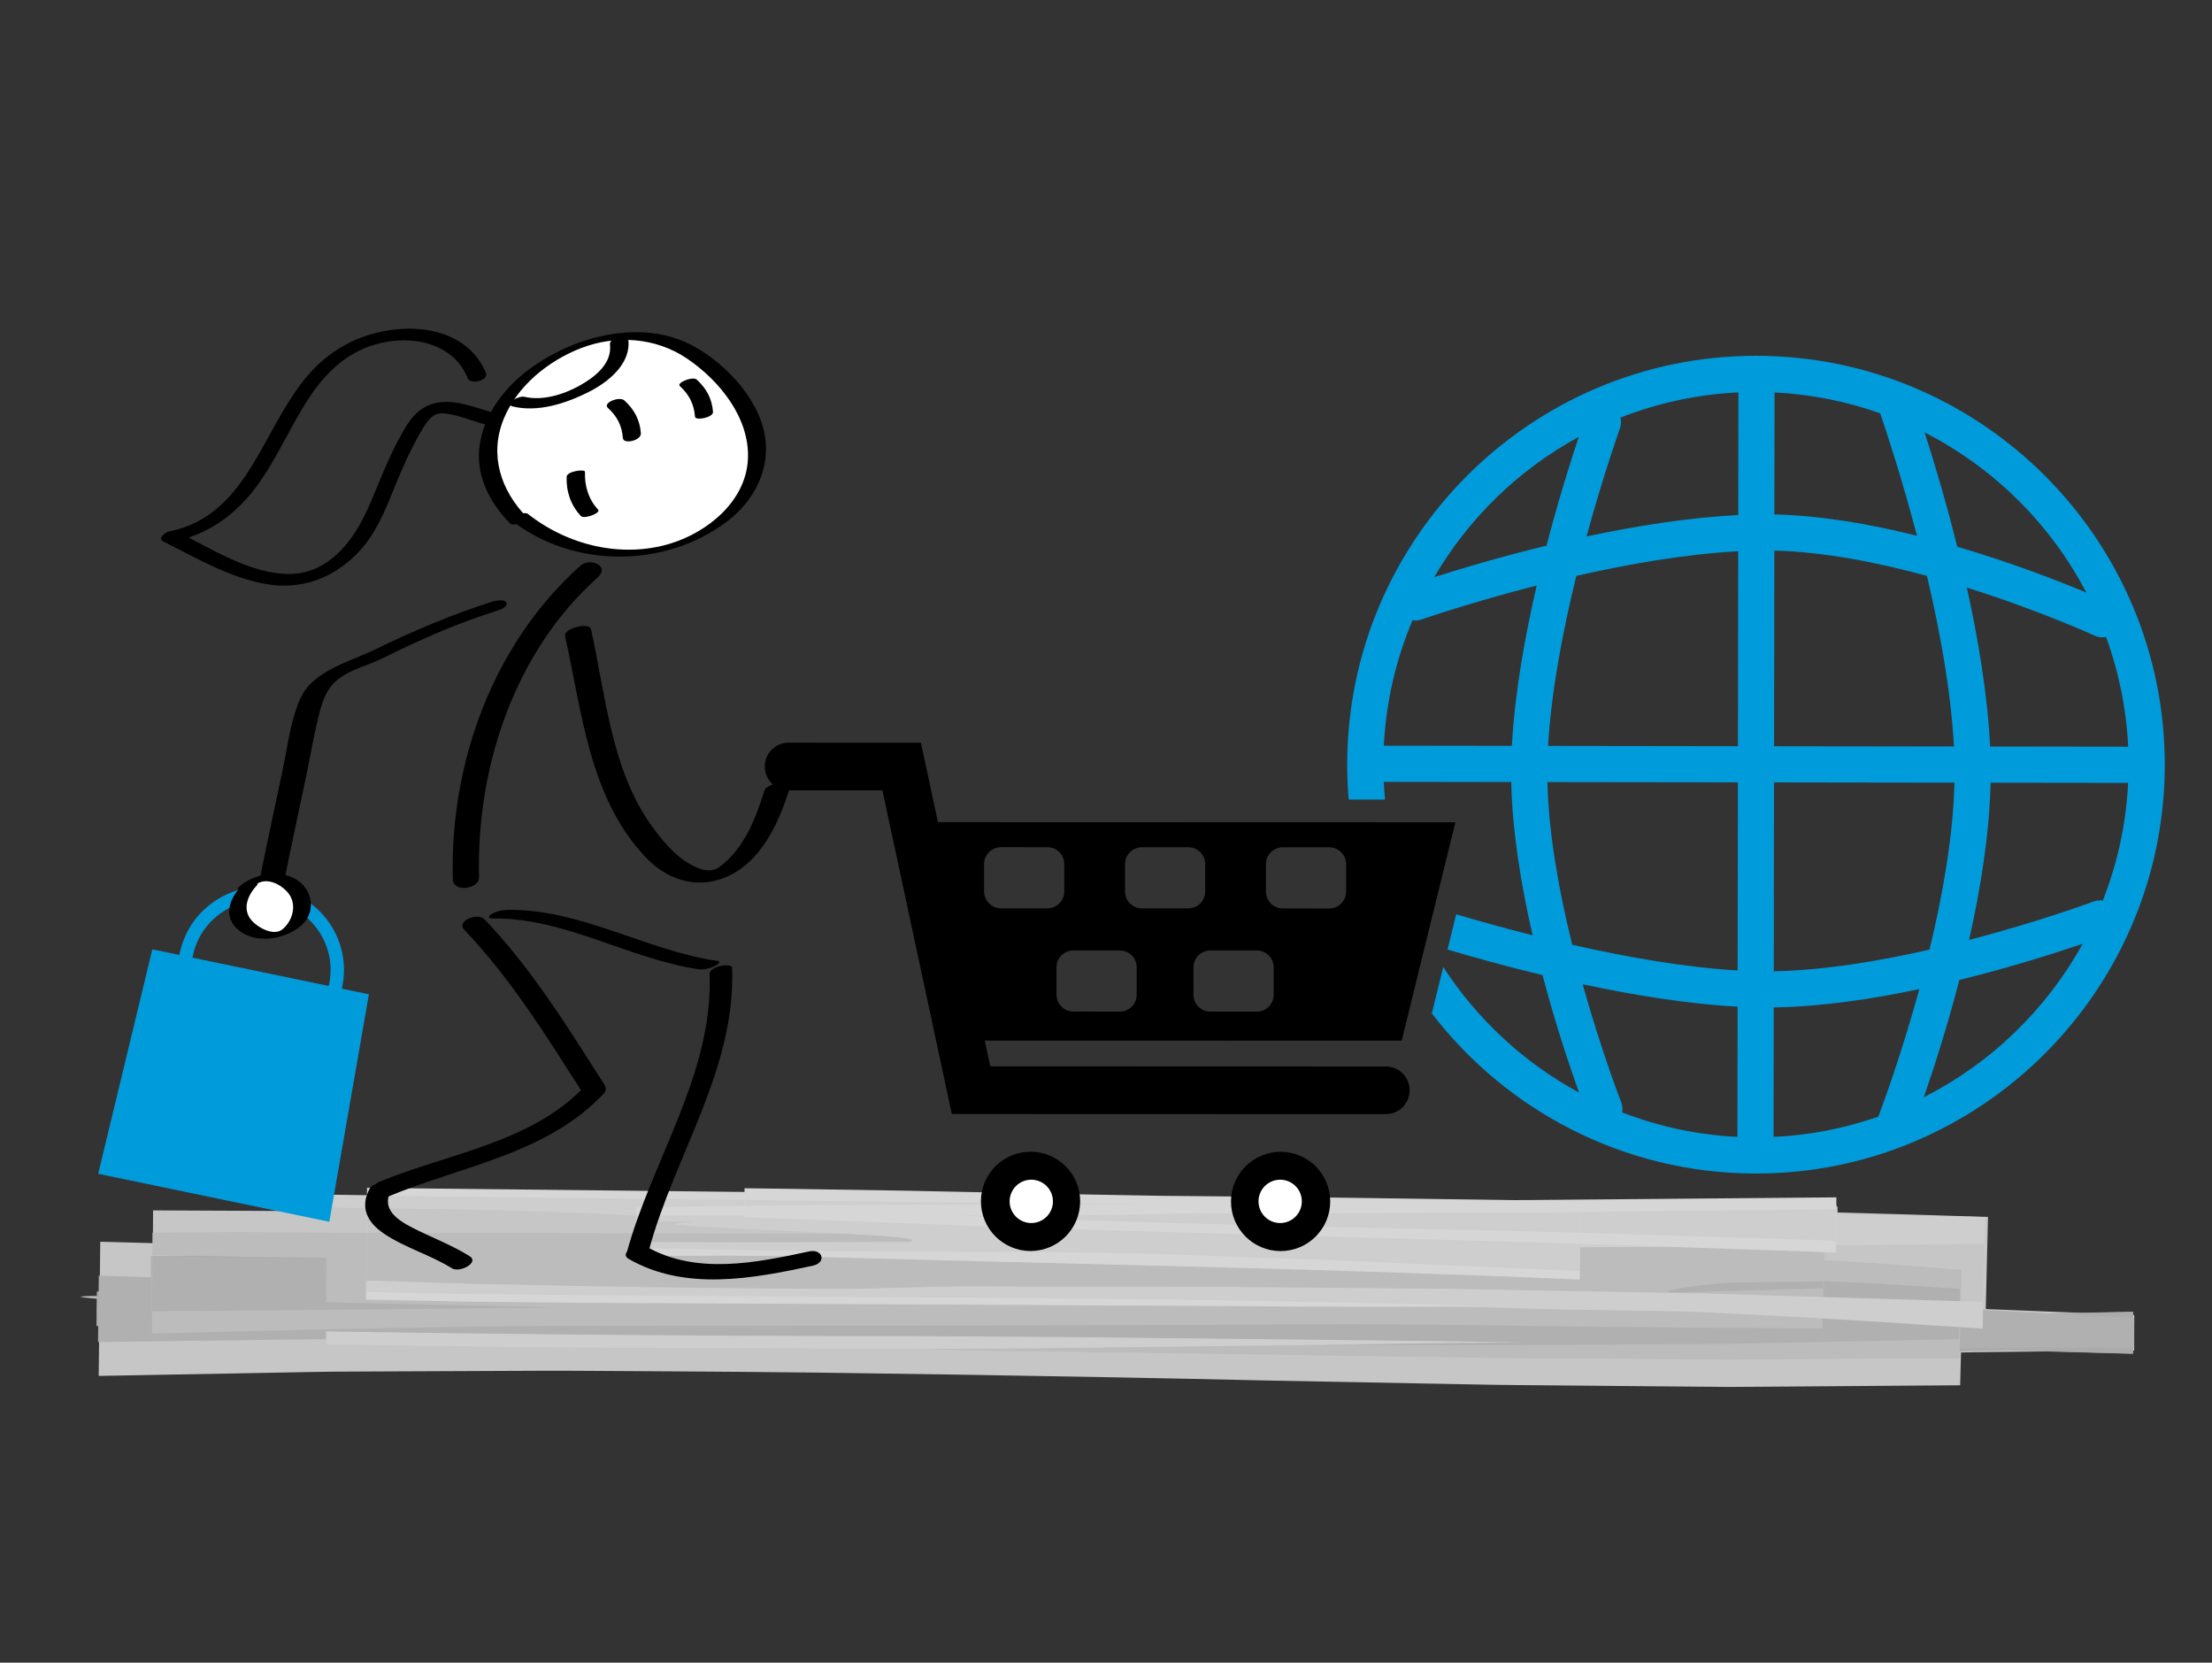 <?xml version="1.0" encoding="utf-8"?>
<!-- Generator: Adobe Illustrator 16.0.0, SVG Export Plug-In . SVG Version: 6.00 Build 0)  -->
<!DOCTYPE svg PUBLIC "-//W3C//DTD SVG 1.1//EN" "http://www.w3.org/Graphics/SVG/1.1/DTD/svg11.dtd">
<svg version="1.1" id="Ebene_1" xmlns="http://www.w3.org/2000/svg" xmlns:xlink="http://www.w3.org/1999/xlink" x="0px" y="0px"
	 width="1056.236px" height="793.701px" viewBox="0 0 1056.236 793.701" enable-background="new 0 0 1056.236 793.701"
	 xml:space="preserve">
<rect x="0" y="0" width="1056.236" height="793.701" fill="#333333" stroke="none"/>
<g>
	<g>
		<g>
			<g>
				<g opacity="0.9">
					<g opacity="0.9">
						<path fill="#E7E7E7" d="M707.919,576.797c-16.742-1.715-125.191-2.132-241.777-2.15
							c-116.67-0.645-241.498-1.333-290.865-1.605l-0.404,41.367c6.803,0.144,12.147,0.256,15.885,0.335
							c8.78,0.172,18.324,0.357,28.571,0.558c5.135,0.107,10.41,0.155,15.847,0.19c5.441,0.038,11.05,0.077,16.818,0.118
							c23.084,0.149,48.715,0.253,76.372,0.3c13.837,0.018,28.193,0.035,43.01,0.054c14.806,0.054,30.072,0.108,45.739,0.165
							c15.666,0.042,31.733,0.086,48.14,0.131c16.401,0.136,33.143,0.274,50.165,0.415c17.022,0.131,34.325,0.263,51.85,0.397
							c17.52,0.263,35.26,0.529,53.161,0.799c17.902,0.271,35.965,0.544,54.13,0.818c4.541,0.072,9.089,0.145,13.642,0.217
							c4.552,0.114,9.108,0.229,13.67,0.343c9.123,0.227,18.264,0.454,27.415,0.682c18.303,0.451,36.648,0.903,54.976,1.355
							c9.164,0.224,18.324,0.447,27.473,0.671c9.143,0.327,18.274,0.654,27.387,0.981c36.451,1.31,72.593,2.608,107.949,3.879
							c0.309-12.88,0.615-25.646,0.922-38.411c-125.899,0.477-241.857,0.916-326.454,1.237
							c-42.298,0.088-76.756,0.159-100.695,0.209c-11.97-0.033-21.311-0.06-27.687-0.077c-3.188-0.042-5.635-0.073-7.299-0.095
							c-1.664-0.038-2.546-0.083-2.603-0.135c9.87-2.469-210.066-14.716-305.702-15.471c-7.216-0.058-14.429-0.115-21.593-0.173
							l-0.22,64.174c56.712,0.637,113.164,1.067,168.873,1.313c55.686,0.258,110.602,0.345,164.311,0.259
							c26.84-0.01,53.374-0.019,79.543-0.027c26.164-0.049,51.962-0.097,77.334-0.144c50.768-0.364,99.743-0.032,146.58-0.122
							c35.146,0.049,59.248-0.05,77.69-0.135c0.179-18.575,0.338-35.166,0.497-51.756c-32.021,0.772-47.539,1.177-74.671,0.943
							c-8.72-0.023-25.178,1.106-55.091,2.546c-14.957,0.72-33.278,1.518-55.679,2.287c-11.196,0.415-23.427,0.703-36.765,0.976
							c-13.338,0.276-27.785,0.524-43.431,0.732c-43.075,0.51-92.912,0.431-141.783,0.436c-48.892,0.054-96.797,0.146-135.952,0.869
							c-13.296,0.133-29.138,0.291-47.107,0.471c-8.982,0.034-18.508,0.245-28.509,0.395c-10.001,0.155-20.483,0.318-31.394,0.488
							c-43.635,0.602-94.114,1.297-148.095,2.041l-0.15,25.755c99.58,1.465,210.565,1.046,310.496,0.842
							c99.924-0.267,188.762-0.327,243.898-0.094c121.087,0.494,219.623,1.91,308.254,7.911c0.122-4.678,0.239-9.167,0.356-13.657
							c-36.995,0.718-72.375,1.404-107.089,2.078c-34.729,0.176-68.797,0.181-103.146,0.199c-8.587,0.036-17.194-0.072-25.834-0.166
							c-8.639-0.095-17.312-0.189-26.03-0.285c-17.438-0.209-35.067-0.421-53.004-0.636c-17.934-0.184-36.186-0.588-54.859-0.929
							c-18.676-0.367-37.777-0.742-57.426-1.128c-40.775-0.92-80.038-1.723-118.466-2.406c-38.436-0.62-76.06-1.007-113.551-1.43
							c-9.372-0.139-18.744-0.1-28.116-0.131c-9.372-0.016-18.748-0.031-28.138-0.048c-18.779-0.027-37.616-0.055-56.596-0.082
							c-2.373-0.002-4.748-0.004-7.125-0.006c-2.378,0.028-4.758,0.057-7.142,0.085c-4.766,0.057-9.542,0.112-14.331,0.169
							c-9.577,0.111-19.2,0.223-28.882,0.335c-19.364,0.211-38.96,0.424-58.878,0.641l-0.19,16.246
							c25.376,0.888,51.386,1.798,78.103,2.733c12.704,0.439,25.179,0.871,37.454,1.296c12.275,0.223,24.35,0.441,36.253,0.657
							c23.808,0.413,46.93,0.813,69.596,1.207c5.666,0.083,11.305,0.221,16.917,0.256c5.611,0.035,11.198,0.069,16.763,0.104
							c11.13,0.067,22.175,0.134,33.162,0.2c21.975,0.128,43.721,0.254,65.467,0.38c43.479,0.024,86.958,0.049,132.264,0.073
							c22.646,0.007,45.748,0.014,69.535,0.021c23.785,0.033,48.263-0.007,73.636,0.168c29.176,0.256,57.987,0.509,86.604,0.759
							c14.311,0.067,28.561,0.366,42.786,0.585c14.225,0.228,28.421,0.454,42.611,0.681c14.189,0.221,28.372,0.44,42.569,0.661
							c3.549,0.064,7.101,0.083,10.649,0.186l10.65,0.304c7.104,0.201,14.212,0.402,21.33,0.604
							c28.472,0.787,57.083,1.579,86.003,2.379c0.016-6.506,0.032-13.188,0.048-19.869c-36.527,0.719-73.642,1.449-111.606,2.195
							c-37.986,0.335-76.823,0.677-116.771,1.029c-27.374,0.249-54.721,0.339-74.253,0.795c-9.848,0.22-27.924,0.284-46.952,0.313
							c-9.514,0.043-19.268-0.033-28.35-0.09c-9.081-0.039-17.492-0.074-24.321-0.104c-82.956-0.853-161.965-2.751-240.498-4.655
							c-39.265-1.006-78.413-2.01-117.876-3.021c-39.458-1.106-79.221-2.007-119.763-2.92c-44.905-1.11-111.36-1.873-97.843-0.456
							c67.819,7.113,194.402,14.65,340.577,20.466c69.226,2.656,148.315,4.64,233.046,5.622
							c42.362,0.713,86.141,0.754,130.795,0.967c11.164,0.046,22.383,0.092,33.648,0.138c5.633,0.043,11.277,0.011,16.934-0.023
							c5.655-0.028,11.322-0.057,16.998-0.085c22.705-0.107,45.563-0.215,68.51-0.323c6.135-0.026,12.227-0.052,18.273-0.077
							c3.023-0.016,6.036-0.03,9.037-0.046c3.001-0.045,5.991-0.09,8.97-0.135c11.914-0.163,23.645-0.324,35.179-0.482
							c23.074-0.238,45.367-0.47,66.799-0.691l0.04-16.961c-22.9-0.92-45.07-1.811-66.535-2.672
							c-10.733-0.469-21.291-0.93-31.675-1.383c-10.384-0.435-20.598-1.017-30.636-1.291c-40.156-1.354-77.593-2.806-112.505-4.311
							c-69.785-2.436-129.485-5.239-180.534-7.639c-21.927-1.197-42.606-2.563-64.652-3.935
							c-22.034-1.383-45.416-2.786-72.777-4.022c-13.681-0.619-28.354-1.199-44.347-1.719c-7.991-0.259-16.312-0.527-25.002-0.809
							c-8.686-0.248-17.742-0.508-27.209-0.778c-18.934-0.485-39.511-0.899-62.058-1.223c-5.637-0.074-11.396-0.149-17.285-0.227
							c-5.88-0.117-11.888-0.238-18.028-0.361c-12.28-0.215-25.092-0.439-38.478-0.674c-15.261-0.201-30.438-0.401-45.539-0.601
							c-3.776-0.047-7.546-0.093-11.313-0.14c-3.766-0.053-7.533-0.063-11.278-0.196c-7.499-0.208-14.981-0.417-22.447-0.625
							c-29.869-0.796-59.486-1.586-88.941-2.372c-0.251,21.426-0.502,42.852-0.75,64.055c22.956-0.422,45.817-0.843,68.627-1.263
							c11.407-0.211,22.801-0.423,34.188-0.634c5.69-0.138,11.394-0.137,17.093-0.167l17.097-0.082
							c22.795-0.098,45.584-0.195,68.411-0.292c5.708-0.01,11.412-0.067,17.132-0.034c5.72,0.031,11.442,0.063,17.169,0.094
							c11.453,0.07,22.921,0.141,34.41,0.212c22.984,0.174,46.022,0.281,69.237,0.587c23.212,0.335,46.551,0.672,70.061,1.011
							c47.004,0.757,94.811,1.627,143.591,2.742c29.608,0.563,58.264,1.107,86.306,1.64c7.011,0.134,13.983,0.267,20.923,0.398
							c6.94,0.128,13.864,0.145,20.751,0.221c13.778,0.124,27.446,0.246,41.045,0.368c13.601,0.118,27.132,0.235,40.638,0.353
							l10.126,0.086c3.373,0.036,6.755-0.027,10.131-0.037c6.756-0.045,13.511-0.09,20.27-0.135
							c27.037-0.201,54.142-0.403,81.652-0.607l1.777-68.004c-57.039-4.753-115.547-7.203-178.62-9.043
							c-6.389-0.287-17.657-0.615-31.531-1.018c-13.87-0.384-30.36-0.924-47.119-1.258c-16.765-0.356-33.835-0.72-48.916-1.041
							c-15.071-0.238-28.156-0.445-36.961-0.585c-88.315-0.619-182.861-1.048-273.267-1.414
							c-90.216-0.409-176.416-0.8-248.262-1.125c-0.136,23.264-0.271,46.528-0.404,69.455c25.326-0.558,48.694-1.218,69.884-2.007
							c28.516-0.299,55.294-0.579,80.677-0.846c25.386-0.218,49.361-0.503,72.342-0.358c45.935,0.131,87.659,0.25,127.924,0.364
							c40.245,0.08,79.106,0.194,119.257,0.127c40.147-0.072,81.59-0.321,127.08-0.865c66.51-1.268,133.189-2.539,201.047-3.832
							l0.509-52.981c-167.578-0.751-341.449,0.326-534.877,0.179c-61.722-0.049-121.569-0.2-180.431-0.465
							c-0.044,13.002-0.089,26.004-0.133,38.83c88.941,0.074,175.945,0.41,265.015,1.033c52.639,0.272,239.839,5.04,296.419,6.6
							c65.001,1.739,150.13,1.862,230.599,1.299l1.281-53.395c-50.168-1.614-98.52-2.979-139.114-3.832
							c-41.657-0.371-83.557-0.743-126.156-1.122c-21.294-0.04-42.763-0.08-64.465-0.121c-10.849-0.035-21.756-0.07-32.729-0.106
							c-5.485-0.019-10.987-0.036-16.507-0.055c-5.519,0.022-11.055,0.045-16.608,0.068c-88.854,0.104-182.35,0.956-283.938,1.836
							c-16.02,0.02-31.772,0.027-47.394-0.119c-15.586-0.248-31.098-0.494-46.755-0.742c-0.11,11.283-0.221,22.566-0.332,33.962
							c39.398,0.304,79.701,0.697,124.317,0.716c174.991-0.141,305.357-4.183,455.385-6.543l0.19-25.572
							c-12.108-0.1-24.613-0.202-37.288-0.306c-25.805-0.354-50.392-0.689-73.816-1.01c-23.402-0.026-45.644-0.052-66.781-0.076
							c-42.288-0.072-80.099,0.046-113.954,0.15c-16.929,0.054-32.867,0.104-47.87,0.151c-14.99-0.045-29.046-0.087-42.225-0.126
							c-26.36-0.049-49.211-0.091-69.002-0.127c-0.028,7.219-0.057,14.438-0.079,20.081c162.203-2.117,130.518-2.944,147.47-2.758
							c31.221-0.045,53.144,0.579,77.013,1.271c11.934,0.347,24.354,0.709,38.668,1.014c7.156,0.125,14.786,0.259,23.064,0.404
							c8.282,0.089,17.214,0.149,26.971,0.176c24.249-0.014,48.394-0.121,72.026-0.299c23.634-0.198,46.75-0.336,68.97-0.968
							c44.429-1.058,85.183-2.277,119.016-3.449l0.106-17.397c-6.404-0.035-12.245-0.067-17.851-0.099
							c-37.167-0.249-75.835-0.508-115.789-0.775c-39.937,0.04-81.154,0.021-123.439-0.096
							c-42.275-0.063-85.621-0.216-129.822-0.504c-44.191-0.526-89.238-1.271-134.925-2.146c-0.011,1.124-0.023,2.248-0.034,3.382
							c33.65-0.244,67.672-0.495,101.98-0.476c34.31,0.026,68.893,0.053,103.648,0.079c-15.546-0.443-21.415-1.176-38.973-1.11
							c-57.191-0.328-112.565-0.646-166.675-0.955l-0.016,1.541c178.206,6.932,344.165,8.957,521.382,16.183
							c0.026-4.138,0.052-8.396,0.078-12.654c-27.223,0.202-54.747,0.407-82.652,0.615c-13.952,0.125-27.999,0.251-42.15,0.378
							c-7.077,0.049-14.177,0.18-21.31,0.166c-7.133,0-14.294,0-21.483,0.001c-57.52,0.096-116.885,0.194-178.733,0.298
							c-37.139,0.387-84.115,0.875-129.006,1.343c-33.933,0.192-66.475,0.378-97.676,0.556l-0.048,12.479
							c21.865,0.149,43.221,0.296,64.315,0.44c10.547,0.066,21.029,0.132,31.477,0.196c5.224,0.032,10.438,0.064,15.648,0.096
							c5.208-0.003,10.411-0.005,15.613-0.008c24.162,0.051,51.656,0.356,80.515,0.843c28.863,0.467,59.052,1.284,88.646,2.113
							c14.793,0.46,29.435,0.914,43.678,1.357c14.226,0.671,28.054,1.323,41.238,1.945c26.362,1.301,50.14,2.591,69.368,3.765
							c0.071-9.526,0.132-17.666,0.192-25.805C731.503,578.353,714.968,577.522,707.919,576.797z"/>
						<path opacity="0.9" fill="#C1C1C1" d="M885.773,645.986c-91.853,0.621-182.22,0.488-266.933-0.591
							c-21.177-0.312-42.002-0.617-62.409-0.917c-10.203-0.173-20.302-0.344-30.288-0.514c-9.985-0.243-19.857-0.484-29.609-0.723
							c-39.005-1.015-76.079-2.036-110.69-3.411c-146.273-5.848-272.727-13.285-340.545-20.421
							c-13.712-1.428,52.905-0.661,97.843,0.461c40.496,0.867,80.232,1.797,119.666,2.892c39.442,1.002,78.576,1.997,117.833,2.995
							c19.629,0.573,39.29,0.919,59.035,1.384c19.746,0.436,39.577,0.872,59.547,1.313c9.985,0.21,20.005,0.421,30.066,0.632
							c10.062,0.149,20.164,0.3,30.315,0.45c20.304,0.271,40.799,0.543,61.542,0.819c6.829,0.03,15.247,0.067,24.339,0.107
							c4.546,0.023,9.259,0.048,14.027,0.073c4.767-0.006,9.588-0.012,14.348-0.018c19.041-0.029,37.108-0.094,46.875-0.312
							c9.75-0.219,21.47-0.366,34.169-0.48c6.35-0.049,12.944-0.099,19.661-0.15c3.358-0.021,6.747-0.043,10.15-0.064
							c3.402-0.05,6.82-0.1,10.237-0.149c39.099-0.354,77.127-0.698,114.323-1.035c37.175-0.732,73.518-1.449,109.269-2.153
							c-0.017,6.767-0.033,13.533-0.049,20.111c-29.366-0.812-58.401-1.613-87.282-2.411c-7.221-0.204-14.431-0.408-21.635-0.612
							l-10.801-0.308l-10.8-0.164c-14.396-0.224-28.774-0.446-43.158-0.669c-14.385-0.229-28.773-0.46-43.19-0.69
							c-7.208-0.117-14.423-0.235-21.647-0.354c-7.225-0.12-14.465-0.135-21.713-0.209c-28.999-0.254-58.194-0.51-87.76-0.769
							c-12.691-0.083-25.157-0.116-37.427-0.117c-12.268-0.011-24.335-0.021-36.231-0.032c-23.792-0.007-46.898-0.014-69.548-0.02
							c-45.313-0.036-88.796-0.07-132.278-0.104c-21.748-0.126-43.495-0.253-65.471-0.381c-10.988-0.066-22.033-0.133-33.164-0.2
							c-5.565-0.041-11.152-0.083-16.764-0.125c-5.613-0.095-11.251-0.19-16.918-0.286c-22.667-0.394-45.792-0.795-69.602-1.208
							c-5.952-0.106-11.948-0.214-17.99-0.321c-6.042-0.134-12.129-0.156-18.269-0.414c-12.277-0.426-24.754-0.857-37.46-1.298
							c-24.996-0.876-49.374-1.731-73.247-2.568l0.193-16.474c20.163-0.217,39.994-0.431,59.583-0.643
							c9.794-0.112,19.529-0.225,29.213-0.337c4.843-0.057,9.673-0.113,14.492-0.171c2.41-0.024,4.816-0.049,7.221-0.073
							c2.404,0.004,4.805,0.007,7.204,0.011c19.19,0.028,38.229,0.056,57.207,0.084c9.489,0.016,18.962,0.031,28.432,0.047
							c9.47,0.013,18.937,0.018,28.405,0.152c37.875,0.432,75.878,0.8,114.701,1.453c38.816,0.688,78.483,1.503,119.688,2.427
							c19.423,0.381,38.312,0.752,56.783,1.114c18.472,0.354,36.526,0.713,54.271,0.898c17.747,0.213,35.19,0.423,52.446,0.63
							c8.628,0.095,17.208,0.189,25.757,0.283c4.273,0.045,8.539,0.089,12.799,0.134c4.259,0.002,8.511,0.003,12.758,0.005
							c33.979-0.026,67.669,0.002,101.977-0.211c34.294-0.662,69.214-1.336,105.677-2.039c-0.119,4.547-0.238,9.095-0.362,13.835
							c-11.234-0.693-22.617-1.396-34.178-2.11c-5.773-0.399-11.619-0.595-17.502-0.864c-5.885-0.256-11.816-0.514-17.8-0.773
							c-5.984-0.241-12.013-0.56-18.108-0.741c-6.096-0.184-12.246-0.369-18.454-0.557c-12.419-0.344-25.056-0.824-37.976-1.026
							c-12.914-0.255-26.086-0.517-39.543-0.782c-13.464-0.169-27.213-0.341-41.274-0.517c-14.06-0.202-28.439-0.266-43.157-0.359
							c-14.719-0.087-29.773-0.21-45.203-0.212c-54.642-0.219-142.43-0.145-241.334,0.12c-98.91,0.202-208.905,0.609-308.112-0.854
							l0.151-25.899c54.946-0.754,106.444-1.462,150.967-2.073c11.132-0.173,21.828-0.339,32.032-0.497
							c5.103-0.083,10.082-0.164,14.932-0.243c4.848-0.041,9.565-0.082,14.147-0.121c18.325-0.182,34.465-0.343,47.981-0.477
							c39.172-0.722,87.078-0.814,135.945-0.868c48.84,0.011,98.633,0.079,141.625-0.426c0,0,15.703,0.529,48.697,1.64
							c4.124,0.133,8.519,0.274,13.187,0.425c4.665,0.12,9.604,0.246,14.817,0.381c10.43,0.26,21.964,0.547,34.628,0.862
							c25.332,0.598,55.184,1.302,89.752,2.116c-246.001,3.934-492.36,2.538-738.597,8.48l-0.068,8.539
							c65.378,0.611,130.707,0.228,196.033-0.279l195.962-1.807c65.32-0.593,130.645-1.036,195.984-1.041
							c65.342,0.039,130.693,0.394,196.099,2.323l39.689,1.938l39.695,2.624l-0.322,12.353
							c-296.535,7.446-592.752-7.806-888.654-2.146c0.053-4.374,0.105-8.748,0.156-13.07l60.681,1.963l30.34,0.982l15.17,0.491
							c5.057,0.164,10.112,0.35,15.174,0.397l60.727,0.982l30.363,0.491l15.181,0.245l7.591,0.121l7.594,0.042l121.504,0.643
							l121.538,0.001c162.063-0.153,324.239-0.744,486.431,4.533l-0.036,14.201l-66.633,1.472
							C930.194,645.222,907.981,645.891,885.773,645.986z"/>
						<path fill="#CCCCCC" d="M617.484,599.441c0,0,7.454-0.055,20.729-0.153c13.273-0.11,32.376-0.164,55.642-0.503
							c46.54-0.57,109.816-1.292,176.773-1.896c-0.105,10.923-0.21,21.846-0.316,32.909c-93.207-1.16-193.552-2.41-265.719-3.309
							c-36.093-0.563-65.137-1.285-82.716-2.21c-17.584-0.881-23.702-1.957-13.927-3.377c0,0,9.837-0.412,27.793-0.986
							c17.96-0.567,44.046-1.391,76.55-2.418c16.255-0.479,34.114-1.004,53.364-1.57c9.627-0.271,19.601-0.553,29.896-0.843
							c10.294-0.195,20.908-0.397,31.818-0.604c43.639-0.787,92.003-1.575,143.387-2.275l-0.022,2.282
							c-44.15,1.476-90.536,2.932-138.066,4.291c-11.883,0.332-23.837,0.665-35.846,1c-12.008,0.313-24.073,0.687-36.169,0.889
							c-24.193,0.434-48.535,0.87-72.887,1.307c-48.699,0.81-97.467,1.361-145.144,1.82c-47.681,0.444-94.312,0.643-138.805,0.521
							c0,0-7.122-0.019-19.642-0.052c-12.523-0.104-30.427,0.104-52.008,0.229c-43.159,0.303-101.006,0.707-159.756,1.119
							c0.04-6.921,0.096-16.544,0.152-26.167c69.309,1.449,138.296,1.773,190.187,1.902c0,0,16.214,0.308,45.145,0.856
							c28.933,0.505,70.591,1.091,121.484,1.677c50.905,0.531,111.036,1.159,176.891,1.847
							c65.876,0.737,137.484,1.491,211.424,3.381c0,0,11.241,0.352,31.646,0.99c10.211,0.444,22.714,0.988,37.251,1.621
							c3.636,0.177,7.394,0.292,11.283,0.533c3.89,0.24,7.903,0.487,12.035,0.742c8.266,0.51,17.007,1.049,26.192,1.616
							l-0.661,25.298c-25.16,0.528-53.668,1.127-84.827,1.782c-7.79,0.162-15.746,0.328-23.857,0.497
							c-8.106,0.054-16.369,0.107-24.774,0.163c-16.813,0.099-34.2,0.2-52.077,0.305c-35.766,0.374-73.438-0.008-112.389-0.131
							c-9.737-0.043-19.553-0.087-29.437-0.131c-9.878-0.088-19.824-0.176-29.827-0.265c-20.004-0.198-40.235-0.398-60.607-0.601
							c-40.727-0.438-82.016-0.88-123.174-1.322c-41.132-0.328-82.132-0.655-122.309-0.977c-40.147,0.007-79.47,0.015-117.276,0.021
							c-37.772,0.491-74.029,0.962-108.078,1.404c0.129-11.013,0.25-21.363,0.372-31.715c33.926,1.104,65.653,2.138,94.51,3.077
							c7.214,0.242,14.249,0.479,21.094,0.71c6.854,0.125,13.517,0.246,19.979,0.363c12.925,0.25,25.047,0.485,36.283,0.703
							c22.471,0.456,41.394,0.888,56.096,1.287c7.349,0.231,13.653,0.308,18.813,0.448c5.161,0.129,9.18,0.262,11.975,0.396
							c0,0,30.117,0.313,77.209,0.8c5.887,0.063,12.039,0.129,18.43,0.197c6.395,0.038,13.029,0.077,19.878,0.117
							c13.698,0.075,28.253,0.154,43.458,0.237c30.416,0.172,63.437,0.357,97.415,0.549c33.994,0.206,68.935,0.342,103.212,0.661
							c34.28,0.377,67.875,0.745,99.14,1.089c3.908,0.047,7.779,0.094,11.611,0.141c3.834,0.079,7.628,0.158,11.379,0.235
							c7.501,0.16,14.831,0.316,21.965,0.468c14.265,0.324,27.742,0.629,40.225,0.912c12.481,0.315,23.969,0.605,34.256,0.865
							c5.144,0.146,9.987,0.283,14.505,0.41c4.519,0.2,8.711,0.386,12.553,0.556c0,0,41.259,2.625,107.909,5.89l-0.034,14.358
							c-18.505-0.056-38.994-0.069-61.105-0.015c-11.056,0.045-22.517,0.091-34.341,0.138c-5.911,0.032-11.912,0.065-17.999,0.099
							c-6.086-0.026-12.257-0.052-18.507-0.078c-24.999-0.086-51.264-0.091-78.436,0.017c-6.793,0.034-13.643,0.068-20.544,0.103
							c-6.9-0.006-13.853-0.012-20.85-0.019c-13.994,0.018-28.172,0.035-42.486,0.054c0,0-10.251-0.122-27.537-0.327
							c-8.643-0.105-19.045-0.232-30.803-0.377c-2.939-0.037-5.964-0.075-9.067-0.115c-3.103-0.061-6.283-0.124-9.537-0.188
							c-6.506-0.13-13.302-0.265-20.336-0.405c-28.135-0.582-60.089-1.242-92.647-1.915c-32.556-0.796-65.711-1.794-96.256-2.68
							c-15.271-0.471-29.891-0.921-43.456-1.339c-13.563-0.522-26.072-1.004-37.126-1.43c-22.106-0.897-38.388-1.671-45.633-2.234
							c-14.491-1.142,7.162-1.385,90.657-0.213c0,0,48.363,0.254,109.183,0.572c15.204,0.127,31.188,0.068,47.388,0.083
							c16.199,0.006,32.617,0.013,48.69,0.019c16.073,0.018,31.803,0.034,46.629,0.05c14.824-0.066,28.743-0.129,41.198-0.186
							c0,0,33.579,0.077,90.696,0.207c28.554-0.188,62.992-0.416,102.059-0.674c4.884-0.032,9.84-0.064,14.865-0.098
							c5.026-0.021,10.117-0.17,15.278-0.25c10.322-0.193,20.913-0.392,31.754-0.595c21.684-0.405,44.366-0.829,67.893-1.27
							c-0.009,3.85-0.019,7.699-0.028,11.772c-36.887-1.017-75.848-2.091-116.271-3.205c-40.447-0.592-82.359-1.205-125.126-1.831
							c-42.781-0.255-86.418-0.516-130.3-0.777c-43.892-0.117-88.028-0.235-131.801-0.353c-21.89-0.081-43.688-0.16-65.318-0.24
							c-21.631-0.107-43.091-0.09-64.314-0.346c-21.222-0.202-42.2-0.401-62.857-0.598c-20.658-0.222-40.994-0.299-60.936-0.799
							c-19.941-0.407-39.485-0.806-58.557-1.195c-9.536-0.196-18.953-0.39-28.243-0.581c-4.645-0.102-9.257-0.203-13.837-0.303
							c-4.579-0.169-9.125-0.337-13.636-0.504c-36.086-1.345-69.978-2.607-101.065-3.766l0.066-5.659
							c26.683-0.165,51.302-0.317,73.479-0.454c11.088-0.06,21.566-0.115,31.386-0.168c4.91-0.054,9.655,0.029,14.23,0.061
							c4.575,0.042,8.98,0.083,13.209,0.121c33.83,0.32,56.388,0.611,64.66,0.864c0,0,4.757,0.036,13.838,0.104
							c9.082,0.019,22.485,0.289,39.779,0.542c17.295,0.263,38.48,0.584,63.125,0.958c6.161,0.092,12.538,0.188,19.125,0.285
							c6.586,0.123,13.381,0.249,20.379,0.379c13.996,0.256,28.803,0.527,44.365,0.813c31.126,0.543,65.278,1.139,102.023,1.78
							c18.373,0.305,37.394,0.621,57.009,0.946c19.617,0.215,39.829,0.437,60.58,0.664c10.376,0.11,20.888,0.223,31.526,0.336
							c10.64,0.116,21.407,0.25,32.298,0.211c21.78,0.003,44.046,0.007,66.745,0.011c11.349-0.021,22.807,0.04,34.365-0.051
							c11.558-0.177,23.216-0.355,34.97-0.536c23.507-0.368,47.392-0.744,71.601-1.124l0.023-0.919
							c-8.496-0.566-17.032-1.136-25.605-1.708c-4.287-0.285-8.583-0.571-12.889-0.858c-4.307-0.263-8.628-0.438-12.954-0.661
							c-8.655-0.423-17.346-0.848-26.068-1.273c-2.181-0.106-4.364-0.213-6.549-0.319c-2.186-0.081-4.374-0.163-6.563-0.244
							c-4.38-0.157-8.769-0.315-13.164-0.474c-8.791-0.314-17.613-0.63-26.463-0.947c-8.851-0.29-17.733-0.48-26.64-0.725
							c-8.906-0.231-17.84-0.463-26.796-0.694c-8.957-0.171-17.938-0.342-26.94-0.513c-72.02-1.343-145.407-1.821-218.943-2.011
							c-73.536-0.187-147.223-0.027-219.854,0.029c-72.633,0.035-144.208,0.063-213.546-0.842l0.035-6.034
							c53.98-0.816,106.589-1.702,157.259-2.662c12.667-0.247,25.214-0.492,37.629-0.734c12.414-0.155,24.697-0.31,36.841-0.462
							c24.289-0.327,48.019-0.647,71.12-0.958C467.487,603.257,549.802,601.644,617.484,599.441z"/>
						<path fill="#DADADA" d="M640.553,596.787c0,0,6.21-0.116,17.568-0.328c11.363-0.162,27.857-0.575,48.439-1.016
							c41.165-0.885,98.67-2.006,164.039-2.95c-0.132,13.682-0.263,27.363-0.4,41.698c-36.109-0.188-74.637-0.479-114.116-0.915
							c-19.739-0.251-39.717-0.506-59.751-0.761c-20.047-0.162-40.15-0.326-60.127-0.488c-39.95-0.417-79.387-1.024-116.845-1.878
							c-37.477-0.702-72.975-1.638-105.021-2.9c0,0-31.799-0.65-80.002-1.637c-48.222-1.001-112.852-2.398-178.485-3.982
							l0.107-31.283c179.848,3.683,367.245,8.742,245.047,12.035c0,0-92.807,2.515-245.047,5.85c0.005-1.42,0.01-2.953,0.016-4.486
							c87.999-1.627,196.136-3.468,317.598-5.13c15.182-0.203,30.571-0.409,46.156-0.618c15.587-0.133,31.369-0.268,47.332-0.403
							c31.928-0.241,64.58-0.487,97.848-0.738c33.265-0.361,67.166-0.098,101.573-0.02c34.412,0.144,69.332,0.29,104.654,0.437
							l-0.309,32.151c-197.063,3.555-407.004,3.47-610.54,3.504c0,0-64.32,0.325-187.739,3.699
							c0.068-11.657,0.174-29.927,0.281-48.196c10.694-0.065,25.303-0.155,40.644-0.249c0,0,6.212,0.041,17.425,0.115
							c11.22,0.056,27.444,0.137,47.458,0.236c40.085,0.066,95.357,0.158,156.102,0.259c60.791,0.086,127.098,0.314,189.192,1.049
							c62.097,0.736,119.989,2.099,163.894,4.069c0,0,6.838,0.214,19.271,0.603c6.218,0.205,13.835,0.456,22.695,0.748
							c8.862,0.309,18.958,0.574,30.163,1.053c11.2,0.44,23.489,0.925,36.711,1.445c13.223,0.528,27.404,1.298,42.349,1.992
							c3.736,0.18,7.521,0.361,11.354,0.546c3.838,0.228,7.722,0.457,11.649,0.689c7.855,0.475,15.887,0.96,24.074,1.454
							c4.097,0.262,8.221,0.465,12.4,0.779c4.181,0.324,8.397,0.65,12.649,0.979c8.501,0.658,17.14,1.326,25.895,2.003
							l-1.102,42.137c-19.681,0.118-39.961,0.238-60.612,0.362c-10.324,0.067-20.74,0.136-31.221,0.205
							c-5.24,0.036-10.496,0.072-15.765,0.108c-5.268,0.026-10.541-0.063-15.826-0.088c-21.138-0.149-42.417-0.299-63.607-0.448
							c-10.595-0.065-21.167-0.13-31.688-0.194c-10.513-0.154-20.976-0.308-31.358-0.46c-83.076-1.072-160.983-2.587-219.175-3.039
							c0,0-11.202-0.393-29.93-1.048c-9.365-0.302-20.611-0.664-33.279-1.072c-12.669-0.394-26.763-0.825-41.804-1.161
							c-30.089-0.704-64.034-1.447-98.149-1.874c-34.098-0.194-68.373-0.173-99.144,0.229c0,0,25.026-0.113,68.338-0.311
							c10.829-0.043,22.801-0.091,35.811-0.143c13.018,0.056,27.074,0.117,42.063,0.182c29.983,0.16,63.679,0.205,100.311,0.582
							c36.629,0.313,76.148,0.65,117.716,1.005c20.792,0.174,42.095,0.352,63.805,0.533c21.711,0.183,43.85,0.175,66.277,0.276
							c11.215,0.04,22.505,0.079,33.857,0.119c11.353,0.03,22.764,0.128,34.236,0.007c22.938-0.141,46.072-0.281,69.297-0.424
							c5.806-0.034,11.617-0.068,17.433-0.104c5.816-0.055,11.634-0.014,17.459-0.176c11.648-0.24,23.306-0.479,34.96-0.72
							c23.306-0.475,46.596-0.948,69.765-1.42l0.628-24.017c-8.625-0.541-17.234-1.081-25.82-1.62
							c-4.293-0.27-8.581-0.539-12.862-0.808c-4.279-0.248-8.547-0.403-12.811-0.609c-17.05-0.757-33.995-1.639-50.763-2.102
							c-16.773-0.554-33.396-1.161-49.807-1.491c-16.413-0.373-32.635-0.855-48.604-1.081
							c-63.894-1.245-123.913-1.713-177.332-2.177c-53.407-0.448-100.221-0.841-137.681-1.155
							c-37.455-0.403-65.544-0.875-81.528-1.454c0,0-25.833-0.321-72.057-0.896c-23.103-0.27-51.301-0.599-83.916-0.979
							c-16.309-0.153-33.698-0.486-52.118-0.727c-9.212-0.107-18.666-0.299-28.364-0.493c-9.699-0.184-19.642-0.372-29.817-0.565
							c-0.051,8.702-0.101,17.405-0.156,26.87c50.47-0.338,106.68-0.834,167.33-1.557c30.319-0.487,61.778-0.476,94.175-0.683
							c32.4-0.236,65.747-0.479,99.878-0.728c68.263-0.62,139.714-1.299,212.966-2.424c9.157-0.147,18.344-0.296,27.556-0.444
							c9.214-0.21,18.454-0.42,27.718-0.631c18.526-0.453,37.146-0.908,55.84-1.365c37.385-0.957,75.059-2.011,112.857-3.17
							l0.031-3.232c-14.438,0.173-28.914,0.346-43.4,0.519c0,0-23.429,1.443-29.751,3.861c-6.324,2.417,4.459,5.808,72.794,9.701
							c0.062-6.422,0.15-15.678,0.239-24.934c-23.023-0.86-52.682-1.648-90.515-2.314c-18.916-0.334-39.876-0.636-63.072-0.902
							c-11.598-0.118-23.756-0.241-36.496-0.371C667.832,597.205,654.492,596.941,640.553,596.787z"/>
						<path fill="#F1F1F1" d="M727.838,640.932c-9.771,0.04-19.571,0.079-29.41,0.118c-9.848,0.131-19.733,0.262-29.665,0.393
							c-19.862,0.276-39.905,0.554-60.19,0.836c-40.571,0.484-82.107,0.981-125.082,1.495
							c-46.799,0.323-117.159-0.343-171.896-0.332c-53.89-0.104-109.873-0.929-155.877-1.739l0.245-71.429
							c15.822,0.233,30.425,0.448,43.384,0.64c212.779,4.351,540.996,5.425,748.648,10.072c-0.428,17.826-0.855,35.652-1.278,53.242
							c-19.29-1.188-37.212-2.352-53.955-3.503c-16.497-0.993-31.074-1.835-45.906-2.625c-7.417-0.378-14.896-0.76-22.711-1.158
							c-3.908-0.186-7.899-0.375-12.009-0.57c-4.112-0.139-8.342-0.282-12.724-0.431c-9.816-0.148-46.837-0.709-56.556-0.856
							c-13.401-0.385-26.771-0.77-40.103-1.153c-6.666-0.177-13.319-0.431-19.967-0.547c-6.648-0.129-13.285-0.258-19.911-0.387
							c-26.502-0.522-52.818-1.042-78.891-1.557c-13.033-0.305-26.016-0.39-38.926-0.538c-12.911-0.132-25.754-0.264-38.521-0.394
							c-12.767-0.117-25.456-0.232-38.063-0.347c-12.612-0.021-25.141-0.042-37.578-0.063c-21.652-0.016-43.23-0.031-64.722-0.047
							c-21.508-0.046-42.928-0.091-64.248-0.135c-21.356-0.143-42.61-0.285-63.75-0.426c-10.546-0.055-21.17-0.265-31.748-0.464
							c-10.576-0.205-21.121-0.41-31.633-0.614l0.482-49.379c74.699,0.787,147.74,1.943,218.592,3.147
							c20.984,0.288,43.198,0.593,66.179,0.908c22.964,0.127,46.694,0.258,70.728,0.391c48.068,0.213,97.35,0.431,144.14,0.638
							c31.603,0.158,57.469,0.515,79.686,0.987c-0.088,11.779-0.176,23.559-0.253,33.97c-45.935-2.073-76.843-4.282-111.955-6.349
							c-17.579-0.817-36.206-1.589-58.291-2.251c-22.091-0.64-47.609-1.27-79.05-1.528c-68.852-0.654-135.509-1.287-201.136-1.91
							l0.07-18.063c173.053-1.703,339.356-1.753,521.62-3.554c17.535-0.104,34.844-0.206,51.343-0.304
							c-0.04,6.539-0.08,13.078-0.118,19.239c-126.259-4.784-241.767-7.042-360.366-10.65c-12.789-0.465-25.77-0.806-38.923-1.348
							c-13.152-0.496-26.47-0.998-39.925-1.506c-26.908-0.969-54.365-1.958-82.141-2.958l0.077-7.568
							c26.202,0.212,52.689,0.425,79.26,0.64c26.564,0.279,53.211,0.561,79.739,0.841c12.686,0.078,34.633,0.561,53.152,1.087
							c18.52,0.598,33.61,0.897,32.572,1.191c-2.938,0.226-8.927,0.457-16.836,0.635c-7.909,0.085-17.738,0.189-28.356,0.303
							c-21.236,0.193-45.628,0.415-64.132,0.583c-57.489,0.663-98.634,0.201-135.362-0.554c0.007-0.647,0.013-1.264,0.02-1.88
							c28.532,1.355,54.374,2.786,83.198,3.959c10.489,0.36,21.376,0.735,32.603,1.121c5.614,0.168,11.313,0.338,17.091,0.51
							c5.777,0.127,11.633,0.255,17.559,0.385c23.706,0.436,48.543,0.892,74.051,1.359c51.021,0.808,104.709,1.72,157.4,2.766
							c10.746,0.241,20.873,0.649,30.662,1.035c9.788,0.404,19.238,0.794,28.625,1.182c18.767,0.866,37.277,1.72,57.724,2.663
							c7.082,0.368,14.596,0.709,22.486,1.028c0.019-2.926,0.037-5.905,0.055-8.884c-27.544,0.006-59.62,0.47-93.778,1.112
							c-17.08,0.332-34.681,0.674-52.494,1.021c-17.819,0.188-35.852,0.379-53.789,0.568c-25.409,0.331-51.175,0.472-77.206,0.508
							c-26.033,0.011-52.338-0.187-78.818-0.352c-26.48-0.168-53.141-0.337-79.89-0.507c-26.755-0.043-53.601-0.026-80.448,0.132
							c-19.301,0.144-38.176,0.284-56.615,0.421l-0.038,9.615c118.417,0.888,221.634-1.657,324.551,0.354
							c-22.151-0.415-13.758-0.549,11.759-0.504c25.51,0.301,68.133,1.096,114.451,1.955c0.012-1.666,0.024-3.358,0.037-5.052
							c-119.495,0.614-263.574,1.008-201.924,0.269c-9.77,0.278-40.941-0.64-46.805-1.384c2.147-0.507-3.749-1.248,6.021-1.526
							c78.277-2.238,72.558-5.243,100.117-7.84c-1.962-0.059-21.125-0.021-50.443,0.044c-14.658,0.032-31.856,0.07-50.712,0.111
							c-9.428,0.019-19.27,0.037-29.416,0.057c-5.074,0.008-10.223,0.017-15.435,0.024c-5.215-0.022-10.491-0.046-15.816-0.07
							c-85.208-0.43-182.859-1.093-236.554-2.167c-13.04-0.295-25.835-0.584-38.541-0.871l-0.342,35.022
							c16.871,0.537,33.616,1.071,50.637,1.613c16.953,0.348,34.18,0.7,52.081,1.067c17.916,0.328,36.436,0.592,56.063,0.813
							c19.614,0.177,40.3,0.362,62.457,0.562c27.2-0.039,41.002-1.193,68.402-1.231c8.365,0.071,29.015,0.127,58.714,0.143
							c14.851,0.011,31.962,0.023,50.932,0.038c18.966,0.154,39.788,0.324,62.063,0.505c11.139,0.089,22.64,0.18,34.454,0.274
							c5.906,0.052,11.892,0.105,17.949,0.159c6.055,0.109,12.182,0.221,18.374,0.333c24.771,0.447,50.591,0.913,77.053,1.392
							c6.616,0.119,13.272,0.24,19.963,0.36c3.345,0.066,6.698,0.132,10.059,0.198c3.36,0.101,6.728,0.202,10.102,0.303
							c13.497,0.405,27.104,0.813,40.771,1.224c27.338,0.822,54.913,1.652,82.321,2.478c0.223-9.269,0.443-18.487,0.665-27.706
							c-190.283,1.771-372.536,3.311-412.358,2.866c-50.815-0.768-115.181-2.62-101.369-3.813
							c13.941-3.451-77.818-5.195-110.88-8.144c-5.733-0.785,15.766-1.68,10.033-2.473c-27.231-2.153-79.838-4.703-140.327-5.271
							c-11.874-0.162-24.042-0.327-37.13-0.506l-0.203,59.132c92.765,1.513,198.296,2.343,279.323,2.223
							c0,0,18.309,0.123,45.772,0.308c13.729,0.111,29.76,0.157,46.909,0.358c17.152,0.19,35.448,0.394,53.743,0.597
							c36.591,0.405,73.182,0.812,100.625,1.115c13.727,0.11,25.146,0.368,33.142,0.528
							C723.268,640.841,727.838,640.932,727.838,640.932z"/>
						<path fill="none" stroke="#D6D6D6" stroke-width="0" d="M53.288,656.651c0,0,23.346-0.506,64.161-1.39
							c10.206-0.199,21.503-0.421,33.8-0.662c6.145-0.158,12.563-0.106,19.208-0.165c6.648-0.029,13.535-0.061,20.65-0.093
							c14.229-0.05,29.369-0.104,45.327-0.159c7.979-0.02,16.163-0.039,24.539-0.06c8.373-0.042,16.963,0.087,25.722,0.129
							c17.524,0.143,35.775,0.291,54.661,0.443c18.886,0.172,38.398,0.334,58.494,0.66c40.187,0.663,82.546,1.362,126.342,2.084
							c21.916,0.424,44.191,0.854,66.734,1.289c22.568,0.392,45.404,0.788,68.415,1.187c11.508,0.215,23.06,0.431,34.643,0.647
							c5.792,0.114,11.593,0.229,17.399,0.344c5.814,0.066,11.636,0.132,17.462,0.198c23.311,0.294,46.703,0.59,70.087,0.886
							c0,0,3.775,0.029,10.603,0.082c3.413,0.025,7.59,0.058,12.438,0.095c4.85,0.021,10.383-0.061,16.493-0.094
							c24.451-0.192,58.225-0.458,95.518-0.752l1.78-68.066c-47.443-3.996-100.007-6.352-145.678-8.05
							c-22.808-0.746-43.909-1.472-61.679-1.818c-17.777-0.394-32.286-0.741-41.926-0.804c0,0-25.646-0.643-51.293-1.285
							c-25.629-0.539-51.258-1.078-51.258-1.078s-22.111-0.191-57.784-0.5c-35.663-0.257-84.863-0.493-139.03-0.642
							c-54.118-0.133-113.236-0.276-168.824-0.412c-55.532-0.159-107.421-0.548-147.208-0.853
							c-0.137,23.488-0.273,46.977-0.404,69.434c29.25-0.563,51.699-1.181,65.042-1.86c0,0,59.218-0.623,123.068-1.294
							c3.991-0.033,8.001-0.066,12.015-0.1c4.019,0,8.042,0,12.058,0c8.03,0.004,16.026,0.007,23.88,0.011
							c15.71,0.025,30.855,0.05,44.582,0.072c27.454,0.076,49.235,0.211,58.51,0.436c0,0,11.83,0.042,33.21,0.118
							c21.399-0.004,52.357-0.009,90.592-0.015c38.248-0.096,83.775-0.336,134.299-0.842c50.579-0.795,106.163-1.92,164.443-3.429"
							/>
						<path fill="#FBFBFB" d="M279.764,621.938c-9.826-0.098-24.122-0.239-41.898-0.416c-4.449-0.053-9.115-0.107-13.983-0.165
							c-4.896-0.094-9.995-0.19-15.281-0.291c-10.572-0.205-21.896-0.424-33.846-0.655l0.521-53.373
							c72.886,0.794,168.904,1.841,256.542,2.795c10.955,0.134,21.779,0.265,32.411,0.395c10.622,0.068,21.053,0.135,31.229,0.2
							c20.354,0.145,39.691,0.282,57.522,0.409c35.662,0.279,65.299,0.57,84.97,0.866c39.915,0.56,79.152,1.108,116.627,1.634
							c-0.094,12.644-0.188,25.288-0.279,37.51c-122.758-5.424-241.031-7.285-365.295-10.859
							c-16.988-0.392-40.433-0.695-53.481-0.526c-10.3,0.064-20.82,0.131-31.65,0.198l0.091-23.304
							c48.085-0.826,99.708-1.151,150.432-1.323c50.703-0.055,100.538-0.014,145.082-0.559c42.939-0.532,82.03-1.563,128.906-1.595
							c50.484-0.442,100.144-0.878,148.488-1.302c-0.055,8.916-0.109,17.833-0.162,26.32c-46.162-1.565-91.59-3.105-136.315-4.622
							c-44.774-1.25-88.846-2.479-132.245-3.69c-43.428-1.239-86.176-2.435-128.292-3.817c-42.118-1.619-83.598-3.213-124.469-4.783
							l0.139-13.746c4.365,0.053,8.55,0.104,12.73,0.155c22.136,0.347,43.374,0.679,64.142,1.004
							c20.758,0.437,41.046,0.863,61.29,1.288c20.248,0.486,40.439,0.772,61.027,1.165c10.293,0.174,20.683,0.35,31.222,0.528
							c10.539,0.059,21.228,0.117,32.119,0.178c15.541,0.278,42.882,0.389,40.196,1.097c3.922,0.445-36.479,0.865-57.978,1.433
							c-6.329,0.015-12.377,0.056-18.417-0.021c-6.038-0.09-12.068-0.18-18.361-0.272c-12.584-0.193-26.219-0.393-43.076-0.494
							c-25.848-0.269-54.449-0.516-82.893-0.66c-28.445-0.129-56.736-0.209-81.962-0.462l-0.04,3.87
							c10.224,0.366,19.306,0.727,27.849,1.102c30.541,1.279,57.833,2.423,85.941,3.6c7.027,0.289,14.107,0.625,21.3,0.875
							c7.192,0.247,14.499,0.499,21.983,0.756c14.971,0.469,30.652,0.959,47.554,1.487c45.601,1.181,86.039,2.165,132.725,3.121
							c15.453,0.356,30.874,0.712,46.265,1.066c3.848,0.092,7.693,0.184,11.537,0.274c3.842,0.123,7.682,0.246,11.521,0.368
							c7.676,0.244,15.346,0.487,23.009,0.731c30.652,0.95,61.206,1.896,91.692,2.842c0.031-5.033,0.063-10.048,0.093-15.063
							c-26.209,0.283-52.377,0.565-78.532,0.848c-13.077,0.152-26.15,0.305-39.224,0.456c-13.073,0.159-26.146,0.352-39.231,0.324
							c-52.337,0.149-104.729,0.298-157.394,0.447c-33.225,0.926-75.212,1.06-118.504,0.984
							c-43.308,0.016-87.918,0.032-126.371,0.046c-4.587-0.006-9.123-0.012-13.742-0.018l-0.06,15.427
							c18.643,0.389,37.463,0.78,60.441,1.26c17.604,0.179,35.452,0.36,53.075,0.54c17.61,0.033,34.995,0.066,51.684,0.098
							c33.375,0.102,63.975,0.305,87.987,1.138c15.814,0.577,31.667,1.155,47.649,1.738c7.99,0.281,16.013,0.564,24.08,0.849
							c4.033,0.14,8.077,0.279,12.134,0.42c4.052,0.182,8.117,0.363,12.195,0.547c32.622,1.508,66.118,2.991,101.228,4.457
							c0.07-9.355,0.145-19.352,0.219-29.349c-34.313-0.627-70.646-1.197-109.127-1.704c-17.535-0.234-45.697-0.504-80.572-0.787
							c-17.437-0.134-36.552-0.279-56.856-0.434c-20.306-0.168-41.787-0.223-64.003-0.572c-88.833-1.058-188.874-2.248-268.794-3.2
							l-0.45,46.009c54.092,1.274,98.551,1.522,124.693,1.776c34.477,0.223,68.796,0.444,102.976,0.665
							c17.08,0.085,34.125,0.17,51.138,0.255c4.253,0.019,8.504,0.037,12.753,0.055c4.247,0.043,8.492,0.086,12.735,0.128
							c8.486,0.083,16.964,0.165,25.435,0.247c33.882,0.345,67.648,0.518,101.284,1.282c16.82,0.335,33.614,0.67,50.384,1.004
							c8.385,0.181,16.763,0.362,25.136,0.544c8.373,0.162,16.732,0.521,25.09,0.782c2.932,0.096-1.552,0.257-15.098,0.265
							c-13.548,0.052-36.168,0.209-69.498,0.014c-16.664-0.121-36.009-0.261-58.24-0.421c-22.236-0.055-47.359-0.174-75.574-0.384
							C431.554,622.669,362.682,622.337,279.764,621.938z"/>
					</g>
				</g>
			</g>
		</g>
	</g>
	<g>
		<g>
			<path d="M277.109,270.096c-41.781,37.327-62.399,94.279-60.887,149.675c0.178,6.512,12.69,4.588,12.539-0.945
				c-1.427-52.265,16.868-107.628,56.556-143.085C291.575,270.149,281.744,265.955,277.109,270.096L277.109,270.096z"/>
		</g>
	</g>
	<g>
		<g>
			<g>
				<g>
					<path d="M235.187,438.472c34.248-0.577,65.087,19.351,98.496,24.233c2.458,0.359,5.273-0.452,7.497-1.445
						c0.682-0.305,3.831-2.163,1.392-2.52c-34.101-4.984-65.305-24.966-100.335-24.376c-2.571,0.043-5.373,0.737-7.604,2.037
						C232.923,437.397,233.143,438.506,235.187,438.472L235.187,438.472z"/>
				</g>
			</g>
			<g>
				<g>
					<path d="M338.822,464.969c1.782,47.957-27.762,88.985-39.762,133.833c-0.873,3.261,9.828,1.632,10.688-1.584
						c12.149-45.407,41.631-86.551,39.826-135.13C349.471,459.313,338.685,461.295,338.822,464.969L338.822,464.969z"/>
				</g>
			</g>
			<g>
				<g>
					<path d="M300.222,600.972c26.899,15.5,59.197,9.442,87.898,3.232c6.711-1.452,4.78-8.235-1.824-6.807
						c-25.213,5.456-54.028,11.298-77.709-2.35C304.804,592.869,295.193,598.073,300.222,600.972L300.222,600.972z"/>
				</g>
			</g>
		</g>
		<g>
			<g>
				<g>
					<path d="M221.661,443.828c22.453,23.454,39.791,51.639,57.204,78.875c0.122-1.388,0.245-2.776,0.367-4.164
						c-25.414,27.031-65.44,32.055-98.258,45.698c-2.103,0.874-4.025,3.643-2.47,5.802c1.68,2.331,5.064,1.897,7.343,0.95
						c35.036-14.565,75.303-20.083,102.465-48.974c1.083-1.151,1.198-2.863,0.367-4.164c-17.414-27.236-34.751-55.421-57.204-78.875
						C227.927,435.271,217.777,439.77,221.661,443.828L221.661,443.828z"/>
				</g>
			</g>
			<g>
				<g>
					<path d="M176.494,567.451c-4.802,9.063-1.033,16.162,6.942,21.516c10.064,6.754,22.104,10.07,32.397,16.502
						c3.612,2.258,13.284-2.767,8.391-5.824c-8.741-5.462-18.447-9.006-27.579-13.716c-7.193-3.709-14.604-8.887-9.972-17.628
						C189.376,563.199,178.489,563.688,176.494,567.451L176.494,567.451z"/>
				</g>
			</g>
		</g>
	</g>
	<g>
		<g>
			<path d="M235.058,287.202c-19.207,6.087-37.697,13.954-55.801,22.768c-10.423,5.075-23.426,8.49-31.637,17.12
				c-3.371,3.542-5.244,8.303-6.685,12.884c-2.741,8.712-3.979,17.969-5.836,26.899c-4.195,20.167-8.665,40.277-12.599,60.499
				c-0.7,3.599,11.602,1.472,12.269-1.955c3.565-18.321,7.555-36.555,11.408-54.817c1.942-9.203,3.48-18.549,5.69-27.688
				c1.197-4.948,2.64-10.268,5.587-14.5c5.515-7.918,17.478-10.281,25.615-14.342c17.202-8.583,34.898-16.375,53.243-22.188
				c1.281-0.406,6.156-1.781,5.562-3.998C241.301,285.743,236.332,286.799,235.058,287.202L235.058,287.202z"/>
		</g>
	</g>
	<g>
		<path fill="none" d="M774.183,526.329c0.613,1.557,0.716,3.183,0.433,4.715c17.214,6.648,35.698,10.722,55.003,11.675
			l0.082-62.157c-24.082-1.313-50.129-5.61-73.993-10.715C764.719,501.985,773.999,525.855,774.183,526.329z"/>
		<path fill="none" d="M739.212,356.082l90.655,0.124l0.123-93.061c-25.488,1.377-52.891,6.216-77.295,11.774
			C746.389,300.586,740.731,329.735,739.212,356.082z"/>
		<path fill="none" d="M750.731,451.001c25.17,5.711,53.424,10.78,78.992,12.266l0.119-89.8l-90.955-0.122
			C739.471,398.3,744.566,426.047,750.731,451.001z"/>
		<path fill="none" d="M773.541,204.408c-0.159,0.444-7.855,21.975-15.967,51.691c23.155-4.941,48.461-9.031,72.438-10.246
			l0.079-58.533c-19.781,0.925-38.714,5.129-56.307,12.028C774.197,200.966,774.151,202.719,773.541,204.408z"/>
		<path fill="none" d="M950.281,356.372l65.927,0.088c-0.874-18.325-4.534-35.938-10.566-52.422
			c-0.586,0.126-1.182,0.212-1.788,0.212c-1.207,0-2.436-0.256-3.603-0.797c-0.487-0.225-26.465-12.088-61.07-22.948
			C944.632,305.178,949.087,331.786,950.281,356.372z"/>
		<path fill="none" d="M684.815,275.537c11.631-3.728,30.868-9.537,53.653-15.074c5.816-22.321,11.756-41.033,15.384-51.891
			C725.174,224.151,701.268,247.412,684.815,275.537z"/>
		<path fill="none" d="M674.479,296.076c-7.848,18.583-12.626,38.758-13.693,59.899l61.135,0.083
			c1.345-24.995,6.174-52.036,11.861-76.562c-31.608,8.085-54.589,16.087-55.04,16.245
			C677.32,296.242,675.865,296.307,674.479,296.076z"/>
		<path fill="none" d="M918.617,523.799c32.035-16.243,58.549-41.868,75.844-73.277c-12.438,4.255-33.849,11.127-58.857,17.278
			C929.701,490.566,923.256,510.438,918.617,523.799z"/>
		<path fill="none" d="M996.239,282.888c-17.149-32.79-44.21-59.588-77.195-76.419c4.25,13.264,10.064,32.547,15.543,54.511
			C960.958,268.713,983.446,277.528,996.239,282.888z"/>
		<path fill="none" d="M846.878,542.74c17.449-0.814,34.23-4.182,50.029-9.693c2.588-6.876,11.312-30.709,19.572-60.874
			c-22.673,4.786-46.97,8.397-69.519,8.752L846.878,542.74z"/>
		<path fill="none" d="M940.233,448.702c33.698-8.788,59.102-18.215,59.585-18.399c1.426-0.53,2.89-0.625,4.293-0.417
			c6.901-17.55,11.122-36.431,12.082-56.165l-65.677-0.087C949.974,398.024,945.729,424.312,940.233,448.702z"/>
		<path fill="none" d="M933.265,373.611l-86.16-0.12l-0.121,90.161c23.903-0.438,50.303-4.841,74.36-10.329
			C927.563,427.626,932.642,399.27,933.265,373.611z"/>
		<path fill="none" d="M897.805,197.319c-15.909-5.645-32.841-9.112-50.453-9.983l-0.078,58.234
			c22.336,0.519,45.982,4.657,68.074,10.175C908.065,228.003,900.695,205.763,897.805,197.319z"/>
		<path fill="none" d="M920.127,274.914c-23.461-6.393-49.165-11.466-72.874-12.078l-0.124,93.393l85.868,0.119
			C931.633,330.14,926.304,301.113,920.127,274.914z"/>
		<path fill="#009BDB" d="M838.767,169.845h-0.28c-107.474,0-195.042,87.431-195.199,194.898
			c-0.009,5.705,0.246,11.349,0.719,16.932l17.342,0.005c-0.263-2.798-0.467-5.611-0.598-8.445l60.869,0.084
			c0.505,23.729,4.749,49.434,10.207,73.148c-14.426-3.635-27.057-7.214-36.493-10.018l-4.137,16.822
			c11.478,3.419,27.317,7.876,45.345,12.216c6.326,23.869,13.194,44.197,17.454,56.076c-26.306-14.258-48.623-34.955-64.848-59.955
			l-5.452,22.169c35.663,46.369,91.649,76.345,154.535,76.435h0.27c0.008,0,0.008,0,0.008,0
			c107.454,0,195.007-87.436,195.175-194.915C1033.817,257.685,946.38,170.005,838.767,169.845z M721.921,356.058l-61.135-0.083
			c1.067-21.141,5.846-41.316,13.693-59.899c1.386,0.23,2.841,0.166,4.263-0.335c0.451-0.158,23.432-8.16,55.04-16.245
			C728.094,304.021,723.265,331.063,721.921,356.058z M684.815,275.537c16.453-28.125,40.358-51.386,69.037-66.965
			c-3.628,10.858-9.567,29.57-15.384,51.891C715.683,266,696.446,271.809,684.815,275.537z M829.619,542.719
			c-19.305-0.953-37.789-5.026-55.003-11.675c0.283-1.532,0.181-3.158-0.433-4.715c-0.185-0.474-9.465-24.344-18.476-56.482
			c23.864,5.104,49.911,9.401,73.993,10.715L829.619,542.719z M829.723,463.267c-25.568-1.485-53.822-6.555-78.992-12.266
			c-6.165-24.954-11.26-52.701-11.844-77.656l90.955,0.122L829.723,463.267z M829.867,356.206l-90.655-0.124
			c1.52-26.347,7.178-55.496,13.483-81.163c24.404-5.558,51.807-10.397,77.295-11.774L829.867,356.206z M830.012,245.854
			c-23.978,1.214-49.283,5.305-72.438,10.246c8.111-29.716,15.808-51.247,15.967-51.691c0.61-1.689,0.656-3.442,0.244-5.06
			c17.593-6.899,36.525-11.103,56.307-12.028L830.012,245.854z M1003.853,304.25c0.606,0,1.202-0.086,1.788-0.212
			c6.032,16.483,9.692,34.097,10.566,52.422l-65.927-0.088c-1.194-24.586-5.649-51.194-11.101-75.866
			c34.605,10.86,60.583,22.723,61.07,22.948C1001.418,303.994,1002.646,304.25,1003.853,304.25z M996.239,282.888
			c-12.793-5.359-35.281-14.174-61.652-21.908c-5.479-21.964-11.293-41.247-15.543-54.511
			C952.029,223.299,979.09,250.098,996.239,282.888z M847.352,187.336c17.612,0.872,34.544,4.338,50.453,9.983
			c2.89,8.443,10.26,30.684,17.543,58.426c-22.092-5.518-45.738-9.656-68.074-10.175L847.352,187.336z M847.253,262.836
			c23.709,0.611,49.413,5.685,72.874,12.078c6.178,26.2,11.506,55.227,12.87,81.434l-85.868-0.119L847.253,262.836z
			 M847.105,373.491l86.16,0.12c-0.623,25.659-5.702,54.015-11.921,79.711c-24.058,5.488-50.457,9.892-74.36,10.329L847.105,373.491
			z M896.907,533.047c-15.799,5.512-32.58,8.879-50.029,9.693l0.083-61.815c22.549-0.354,46.846-3.966,69.519-8.752
			C908.219,502.338,899.495,526.171,896.907,533.047z M918.617,523.799c4.639-13.36,11.084-33.232,16.986-55.999
			c25.009-6.151,46.419-13.023,58.857-17.278C977.166,481.931,950.652,507.556,918.617,523.799z M1004.111,429.886
			c-1.403-0.208-2.867-0.113-4.293,0.417c-0.483,0.185-25.887,9.611-59.585,18.399c5.496-24.391,9.741-50.678,10.283-75.068
			l65.677,0.087C1015.233,393.455,1011.012,412.336,1004.111,429.886z"/>
	</g>
	<g>
		<g>
			<path d="M269.818,303.666c8.164,36.51,11.492,76.969,38.399,105.498c11.552,12.248,27.652,16.141,42.601,7.437
				c14.396-8.382,21.797-25.89,26.486-41.055c1.086-3.514-11.167-1.791-12.295,1.855c-4.095,13.245-9.998,28.459-21.85,36.669
				c-4.33,2.999-9.882,0.661-13.955-1.709c-7.634-4.442-13.627-11.907-18.648-19.02c-18.805-26.633-21.45-62.082-28.361-92.992
				C281.404,296.811,268.983,299.933,269.818,303.666L269.818,303.666z"/>
		</g>
	</g>
	<g>
		<g>
			<path fill="#FFFFFF" d="M247.985,246.752c61.291,49.206,162.76-16.06,85.866-75.773c-47.553-35.971-135.958,28.076-86.147,77.525
				"/>
			<g>
				<path d="M243.928,248.199c29.266,23.111,73.264,23.307,103.078,0.86c12.018-9.048,20.015-22.964,18.591-38.266
					c-1.751-18.828-18.192-36.502-33.989-45.329c-25.502-14.25-59.69-4.618-81.226,12.603
					c-10.393,8.311-18.827,19.892-21.156,33.179c-2.599,14.834,4.189,28.354,14.42,38.704c1.523,1.541,9.352-1.639,8.112-2.893
					c-12.699-12.846-18.244-29.937-11.223-47.116c6.442-15.763,21.342-27.748,36.922-33.758c16.672-6.432,35.648-5.12,50.577,4.97
					c15.609,10.548,30.183,28.518,29.084,48.313c-1.102,19.857-19.238,34.591-36.996,40.009c-23.4,7.139-49.152,0.78-68.084-14.17
					C250.223,243.871,242.755,247.272,243.928,248.199L243.928,248.199z"/>
			</g>
		</g>
		<g>
			<g>
				<path d="M290.232,194.682c4.399,4.013,6.741,8.455,7.188,14.425c0.236,3.148,8.866,1.249,8.6-2.304
					c-0.474-6.32-3.182-11.367-7.835-15.612C295.763,188.983,287.658,192.334,290.232,194.682L290.232,194.682z"/>
			</g>
		</g>
		<g>
			<g>
				<path d="M324.624,184.295c4.427,4.04,6.788,8.626,7.239,14.625c0.155,2.057,8.804,0.406,8.6-2.305
					c-0.474-6.292-3.154-11.192-7.78-15.413C330.798,179.483,322.892,182.715,324.624,184.295L324.624,184.295z"/>
			</g>
		</g>
		<g>
			<g>
				<path d="M232.102,178.213c-6.295-15.463-21.941-21.654-37.794-21.293c-16.79,0.381-32.545,6.952-44.258,18.938
					c-24.541,25.112-29.979,70.113-69.33,77.828c-1.602,0.314-5.792,3.298-2.766,4.802c15.663,7.781,31.406,17.156,48.837,20.286
					c17.353,3.116,33.28-3.046,45.072-15.931c7.333-8.012,11.593-18.073,15.63-28.015c3.959-9.748,7.983-19.29,13.282-28.404
					c2.293-3.945,5.295-9.414,10.472-9.113c6.942,0.402,14.065,3.646,20.74,5.402c3.175,0.835,10.367-3.871,5.238-5.221
					c-11.235-2.956-24.141-9.431-35.183-2.666c-5.754,3.525-9.297,10.435-12.32,16.179c-5.073,9.635-8.863,19.713-13.134,29.714
					c-7.616,17.831-20.531,34.943-41.834,33.172c-17.704-1.472-34.379-12.25-49.919-19.971c-0.922,1.601-1.844,3.202-2.766,4.802
					c16.792-3.292,30.085-12.638,40.213-26.222c10.075-13.512,16.436-29.391,25.815-43.362c8.889-13.24,20.319-23.128,36.376-25.943
					c15.375-2.695,32.53,1.791,38.871,17.365C224.739,183.983,233.399,181.398,232.102,178.213L232.102,178.213z"/>
			</g>
		</g>
		<g>
			<g>
				<path d="M291.254,164.381c1.166,9.294-7.491,15.829-14.688,19.81c-7.534,4.167-17.575,7.269-26.177,5.225
					c-2.701-0.642-10.32,3.485-5.389,4.657c11.979,2.847,25.275-1.523,35.915-6.853c9.326-4.671,20.561-13.5,19.095-25.186
					C299.655,159.192,290.85,161.164,291.254,164.381L291.254,164.381z"/>
			</g>
		</g>
		<g>
			<g>
				<path d="M270.575,227.58c-0.261,7.031,1.949,13.606,6.807,18.747c1.583,1.676,9.697-1.482,8.24-3.023
					c-4.634-4.904-6.537-11.415-6.291-18.07C279.386,223.775,270.673,224.932,270.575,227.58L270.575,227.58z"/>
			</g>
		</g>
	</g>
	<path fill="#009BDB" d="M176.161,474.642l-12.945-2.686c0.068-0.296,0.146-0.588,0.208-0.887
		c4.439-21.389-9.349-42.4-30.738-46.838c-21.387-4.439-42.398,9.35-46.837,30.736c-0.063,0.3-0.107,0.597-0.162,0.896
		l-12.945-2.687L46.878,560.335l110.366,22.907L176.161,474.642z M92.099,456.266c3.723-17.94,21.349-29.507,39.291-25.784
		c17.94,3.726,29.506,21.35,25.782,39.29c-0.061,0.3-0.137,0.591-0.208,0.887l-65.027-13.497
		C91.99,456.863,92.037,456.565,92.099,456.266z"/>
	<g>
		<path fill="#FFFFFF" d="M118.738,423.12c-17.3,17.3,11.838,31.869,22.765,17.3c10.926-16.39-12.748-28.228-23.674-17.3"/>
		<g>
			<path d="M114.864,423.512c-6.833,7.165-8.086,16.597,1.346,22.064c8.035,4.657,19.305,2.467,26.466-2.778
				c8.587-6.29,7.176-18.11-1.541-23.156c-8.174-4.731-20.471-2.384-27.181,3.87c-1.403,1.308,1.249,1.296,1.981,1.223
				c1.826-0.184,4.369-0.701,5.768-2.006c4.746-4.424,12.131-0.993,15.827,3.457c4.445,5.352,2.38,13.219-2.604,17.395
				c-4.185,3.506-11.859-0.803-14.806-4.221c-4.625-5.367-1.804-12.127,2.492-16.631c1.288-1.351-1.146-1.307-1.981-1.223
				C118.898,421.681,116.14,422.173,114.864,423.512L114.864,423.512z"/>
		</g>
	</g>
	<g>
		<g>
			<path d="M515.777,573.491c-0.021,13.096-10.606,23.696-23.693,23.697c-13.084-0.021-23.672-10.628-23.68-23.709
				c-0.007-13.088,10.611-23.693,23.701-23.681C505.177,549.806,515.785,560.407,515.777,573.491z"/>
			<path d="M635.187,573.537c-0.018,13.083-10.624,23.686-23.691,23.686c-13.105-0.009-23.7-10.623-23.689-23.705
				c0-13.085,10.609-23.682,23.709-23.688C624.589,549.842,635.187,560.436,635.187,573.537z"/>
			<path d="M661.756,509.104l-188.884-0.065l-2.643-12.313l199.09,0.05l25.626-104.224l-247.063-0.078l-8.128-37.92l-63.207-0.013
				c-6.277-0.001-11.375,5.089-11.375,11.37c-0.003,6.287,5.088,11.377,11.372,11.377v-0.004l44.822,0.013l33.124,154.484
				l207.258,0.066c0.022,0,0.056,0,0.056,0c6.266-0.032,11.314-5.113,11.31-11.365C673.124,514.195,668.034,509.1,661.756,509.104z
				 M604.489,412.51c0.006-4.446,3.608-8.044,8.062-8.036l22.161-0.005c4.466,0.009,8.057,3.617,8.062,8.063v13.074
				c-0.005,4.433-3.614,8.051-8.063,8.06l-22.166-0.015c-4.443,0.009-8.072-3.613-8.049-8.06L604.489,412.51z M600.106,453.737
				c4.46-0.003,8.057,3.606,8.07,8.055l-0.004,13.08c-0.019,4.453-3.612,8.054-8.066,8.045l-22.173,0.002
				c-4.451-0.006-8.061-3.609-8.048-8.052l-0.008-13.088c-0.01-4.448,3.604-8.046,8.059-8.046L600.106,453.737z M537.21,412.497
				c0.002-4.447,3.602-8.059,8.042-8.056l22.188,0.006c4.453,0.006,8.058,3.603,8.049,8.056l-0.005,13.073
				c0.005,4.468-3.606,8.065-8.054,8.05l-22.172,0.009c-4.453-0.014-8.043-3.624-8.054-8.059L537.21,412.497z M534.719,453.71
				c4.45,0.006,8.065,3.614,8.065,8.066l-0.013,13.066c0.013,4.452-3.603,8.063-8.057,8.063l-22.174-0.013
				c-4.445,0.002-8.06-3.617-8.056-8.055l0.002-13.075c0.009-4.455,3.618-8.056,8.069-8.063L534.719,453.71z M469.902,412.471
				c0.021-4.451,3.615-8.054,8.075-8.051l22.176,0.009c4.436-0.006,8.058,3.604,8.041,8.061v13.074
				c0.003,4.445-3.595,8.049-8.058,8.058l-22.169-0.015c-4.45,0-8.045-3.605-8.062-8.063L469.902,412.471z"/>
		</g>
	</g>
	<circle fill="#FFFFFF" cx="492.441" cy="573.498" r="10.344"/>
	<circle fill="#FFFFFF" cx="611.285" cy="573.498" r="10.344"/>
</g>
<rect x="0" y="93.141" fill="none" width="1085.905" height="597.248"/>
</svg>

